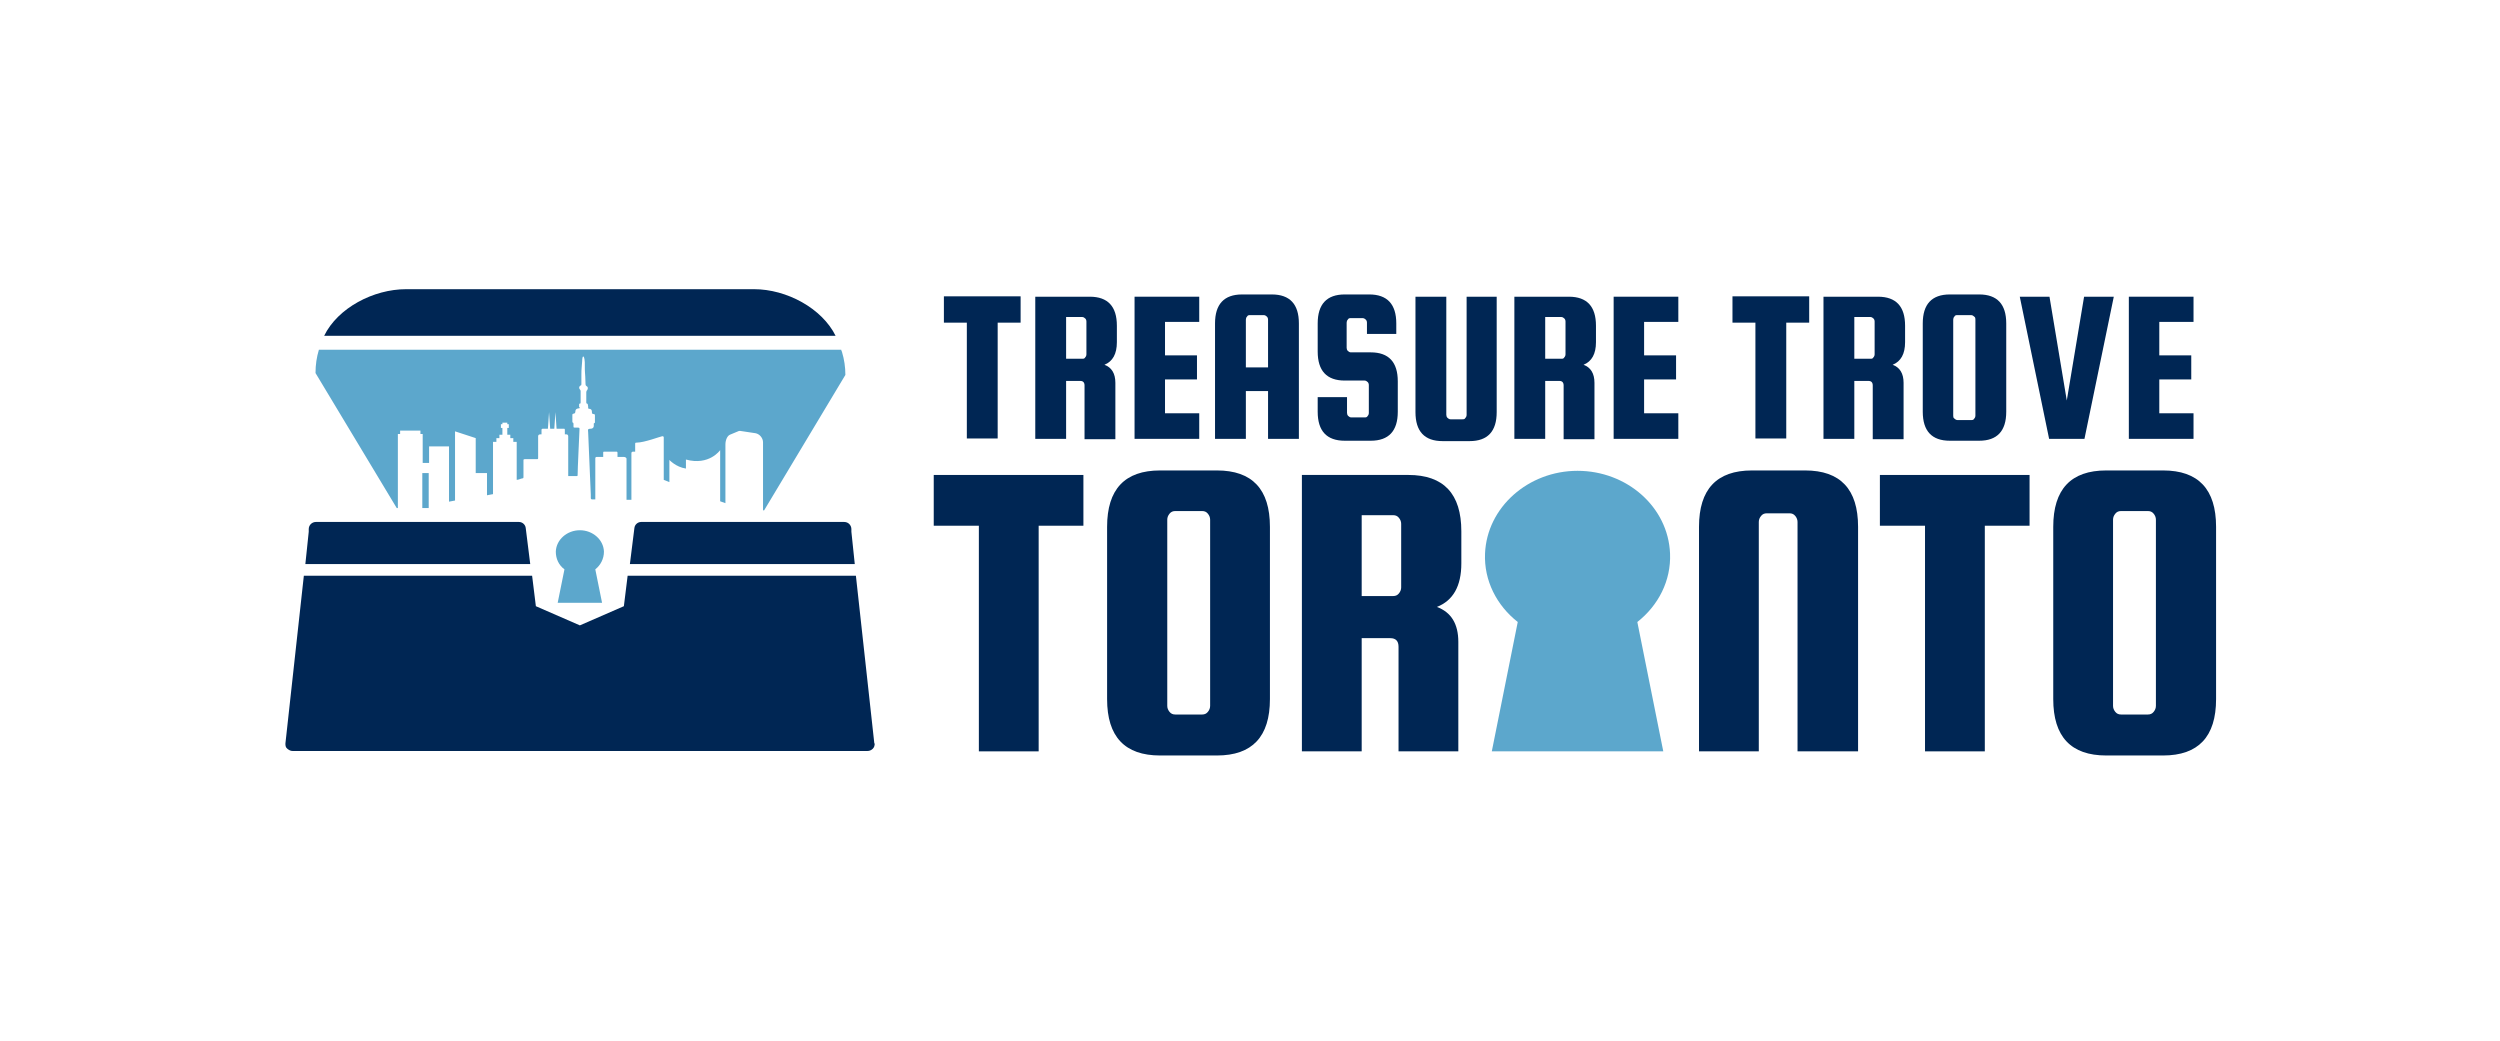 <?xml version="1.0" encoding="UTF-8"?>
<svg xmlns="http://www.w3.org/2000/svg" version="1.1" viewBox="0 0 664.8 276.8">
  <defs>
    <style>
      .cls-1 {
        fill: #002654;
      }

      .cls-2 {
        fill: #fff;
      }

      .cls-3 {
        fill: #5ca7cc;
      }
    </style>
  </defs>
  <!-- Generator: Adobe Illustrator 28.7.1, SVG Export Plug-In . SVG Version: 1.2.0 Build 142)  -->
  <g>
    <g id="Layer_1">
      <g id="Layer_1-2" data-name="Layer_1">
        <g>
          <rect class="cls-2" x="-.1" y="-.1" width="665" height="277"/>
          <g>
            <path class="cls-1" d="M200.5,76.9h-92.5c-8.7,0-18.2,5-21.8,12.4h136c-3.6-7.3-13-12.4-21.7-12.4Z"/>
            <g>
              <path class="cls-1" d="M232.5,197.7l-4.9-44.6h-60.7l-1,8.1-11.7,5.1-11.7-5.1-1-8.1h-60.7l-4.9,44.6c0,.5,0,1,.5,1.4s.9.6,1.4.6h152.9c.5,0,1-.2,1.4-.6.4-.4.5-.9.5-1.4h-.1Z"/>
              <path class="cls-1" d="M227.3,150l-.9-8.6v-.7c0-1-.8-1.9-1.9-1.9h-54c-.9,0-1.7.7-1.8,1.6l-1.2,9.6h59.9-.1Z"/>
              <path class="cls-1" d="M141,150l-1.2-9.6c-.1-.9-.9-1.6-1.8-1.6h-54c-1,0-1.9.8-1.9,1.9v.7l-.9,8.6h59.9-.1Z"/>
            </g>
            <g>
              <g>
                <rect class="cls-3" x="112.3" y="125.8" width="1.7" height="9.3"/>
                <path class="cls-3" d="M223.7,93H84.8c-.6,2-.9,4-.9,6.2l21.6,35.9h.3v-19.7h.6v-.9h5.4v.9h.6v7.7h1.7v-4.4h5.3v14.7l1.6-.3v-18.4l5.5,1.8v9.3h3v5.9l1.6-.3v-13.9h.9v-1h.8v-.9h.8v-1.8h-.4v-1h.4v-.4h1.3v.4h.4v1h-.4v1.8h.8v.9h.8v1h.9v10.1c.5,0,1-.3,1.5-.4.2,0,.3,0,.3-.4v-4.3c0-.3,0-.4.4-.4h3.1c.3,0,.4,0,.4-.3v-5.8c0-.3.2-.5.6-.5h.3v-1.2q0-.3.4-.3h1.3l.3-4.4.3,4.4h1.1l.3-4.4.3,4.4h1.8c.3,0,.4,0,.4.3v1.2h.4c.3,0,.5.2.5.5v10.6h2.2c.2,0,.3,0,.3-.3,0-1.6.4-9.7.5-12.1,0-.5,0-.4-.4-.5-.3,0-.6,0-.9,0-.2,0-.3,0-.3-.3v-.6c0-.2,0-.4-.2-.4,0,0-.1-.2-.1-.3v-1.8c0-.2.2-.3.3-.3.4,0,.5-.3.5-.6q0-.7.8-.8t.2-.3v-.8s.1-.2.2-.2c.2,0,.2,0,.2-.3v-3s0-.2-.1-.3c-.4-.4-.4-.9.1-1.2.2,0,.2-.2.2-.4v-2.4c0-1.9.1-1.7.2-3.6,0,0,0-1.3.3-1.3s.4,1.3.4,1.5c0,3.8.1,2,.2,5.8,0,.2,0,.4.3.6.4.2.4.7.1,1.1-.1,0-.2.3-.2.5v2.6c0,.2,0,.5.4.5v.2c.1.3.1.5.1.8s0,.2.2.3q.8,0,.8.8c0,.3,0,.6.4.6s.4.2.4.4v1.7c0,0,0,.3-.1.3-.3,0-.2.3-.2.5v.2q0,.7-.7.8c-.3,0-.6,0-.8.2-.1,0,0,.5,0,.8.2,5.5.5,11,.7,16.5v.9c0,.3.1.4.4.4h.8v-10.9q0-.4.4-.4h1.7v-1.1c0-.2,0-.3.3-.3h3.2q.3,0,.3.3v1.1h1.6c.6,0,.9.3.8.8v10.6h1.3v-12.4c0-.3.2-.4.5-.4h.5v-2c0-.3,0-.4.4-.4,2,0,6.2-1.6,6.8-1.7q.4,0,.4.3v11.3l1.5.6v-5.9s1.7,1.9,4.4,2.3v-2.4c6.2,1.7,9.1-2.5,9.1-2.5v13.6l1.4.5v-15.6c0-1.2.5-2.3,1.2-2.6l2.4-1h.4l4,.6c1.1.2,2,1.3,2,2.4v18.1h.3l21.6-36c0-2.1-.3-4.1-.9-6.1l-.2-.5Z"/>
              </g>
              <path class="cls-3" d="M160.6,146.7c-.1-3.2-3-5.7-6.4-5.7s-6.3,2.5-6.4,5.7c0,1.9.8,3.6,2.3,4.7l-1.8,8.9h11.8l-1.8-8.9c1.4-1.1,2.3-2.8,2.3-4.7h0Z"/>
            </g>
            <g>
              <path class="cls-1" d="M248.3,139.8v-13.5h39.8v13.5h-11.9v60h-15.9v-60h-12Z"/>
              <path class="cls-1" d="M337.7,140.1v45.8c0,10-4.7,15-14.1,15h-15.1c-9.4,0-14.1-5-14.1-15v-45.8c0-10,4.7-15,14.1-15h15.1c9.4,0,14.1,5,14.1,15ZM321.8,187.7v-49.5c0-.6-.2-1.1-.6-1.6s-.9-.7-1.5-.7h-7.2c-.6,0-1.1.2-1.5.7s-.6,1-.6,1.6v49.5c0,.6.2,1.1.6,1.6s.9.7,1.5.7h7.2c.6,0,1.1-.2,1.5-.7s.6-1,.6-1.6Z"/>
              <path class="cls-1" d="M362.1,169.7v30.1h-15.9v-73.5h28.3c9.4,0,14.1,5,14.1,15v8.5c0,6.1-2.2,9.9-6.5,11.6,3.8,1.4,5.7,4.5,5.7,9.3v29.1h-15.9v-27.8c0-1.5-.7-2.3-2.2-2.3h-7.6ZM362.1,137v21.5h8.4c.6,0,1.1-.2,1.5-.7s.6-1,.6-1.6v-16.9c0-.6-.2-1.1-.6-1.6s-.9-.7-1.5-.7h-8.4Z"/>
              <path class="cls-1" d="M493.9,199.8h-15.9v-61c0-.6-.2-1.1-.6-1.6s-.9-.7-1.5-.7h-6.1c-.6,0-1.1.2-1.5.7s-.6,1-.6,1.6v61h-15.9v-59.7c0-10,4.7-15,14.1-15h14.1c9.4,0,14.1,5,14.1,15v59.7h-.2Z"/>
              <path class="cls-1" d="M499.9,139.8v-13.5h39.8v13.5h-11.9v60h-15.9v-60h-12Z"/>
              <path class="cls-1" d="M589.3,140.1v45.8c0,10-4.7,15-14.1,15h-15.1c-9.4,0-14.1-5-14.1-15v-45.8c0-10,4.7-15,14.1-15h15.1c9.4,0,14.1,5,14.1,15ZM573.3,187.7v-49.5c0-.6-.2-1.1-.6-1.6-.4-.5-.9-.7-1.5-.7h-7.2c-.6,0-1.1.2-1.5.7s-.6,1-.6,1.6v49.5c0,.6.2,1.1.6,1.6.4.5.9.7,1.5.7h7.2c.6,0,1.1-.2,1.5-.7s.6-1,.6-1.6Z"/>
            </g>
            <g>
              <path class="cls-1" d="M251,85.8v-7h20.4v7h-6.1v30.8h-8.2v-30.8h-6.1,0Z"/>
              <path class="cls-1" d="M283.5,101.2v15.5h-8.2v-37.8h14.5c4.8,0,7.2,2.6,7.2,7.7v4.4c0,3.1-1.1,5.1-3.3,6,1.9.7,2.9,2.3,2.9,4.8v15h-8.2v-14.3c0-.8-.4-1.2-1.1-1.2h-3.9.1ZM283.5,84.4v11h4.3c.3,0,.6,0,.8-.4.2-.2.3-.5.3-.8v-8.7c0-.3-.1-.6-.3-.8-.2-.2-.5-.4-.8-.4h-4.3Z"/>
              <path class="cls-1" d="M309.8,109.9h9.1v6.8h-17.2v-37.8h17.2v6.7h-9.1v8.9h8.5v6.4h-8.5v9.1h0Z"/>
              <path class="cls-1" d="M338.2,78.3c4.8,0,7.2,2.6,7.2,7.7v30.7h-8.2v-12.7h-5.9v12.7h-8.2v-30.7c0-5.1,2.4-7.7,7.2-7.7h7.9ZM331.3,97.7h5.9v-12.7c0-.3-.1-.6-.3-.8-.2-.2-.5-.4-.8-.4h-3.7c-.3,0-.6,0-.8.4-.2.2-.3.5-.3.8v12.7h0Z"/>
              <path class="cls-1" d="M371.3,88.8h-7.8v-3c0-.3-.1-.6-.3-.8-.2-.2-.5-.4-.8-.4h-3.2c-.3,0-.6,0-.8.4-.2.2-.3.5-.3.8v6.7c0,.3.1.6.3.8.2.2.5.4.8.4h5.3c4.8,0,7.2,2.6,7.2,7.7v8.1c0,5.1-2.4,7.7-7.2,7.7h-6.9c-4.8,0-7.2-2.6-7.2-7.7v-3.9h7.8v4.2c0,.3.1.6.3.8.2.2.5.4.8.4h3.6c.3,0,.6,0,.8-.4.2-.2.3-.5.3-.8v-7.4c0-.3-.1-.6-.3-.8-.2-.2-.5-.4-.8-.4h-5.3c-4.8,0-7.2-2.6-7.2-7.7v-7.5c0-5.1,2.4-7.7,7.2-7.7h6.5c4.8,0,7.2,2.6,7.2,7.7v2.8Z"/>
              <path class="cls-1" d="M389.8,78.9h8.2v30.7c0,5.1-2.4,7.7-7.2,7.7h-7.2c-4.8,0-7.2-2.6-7.2-7.7v-30.7h8.2v31.4c0,.3.1.6.3.8.2.2.5.4.8.4h3.2c.3,0,.6,0,.8-.4.2-.2.3-.5.3-.8v-31.4h-.2Z"/>
              <path class="cls-1" d="M410.9,101.2v15.5h-8.2v-37.8h14.5c4.8,0,7.2,2.6,7.2,7.7v4.4c0,3.1-1.1,5.1-3.3,6,1.9.7,2.9,2.3,2.9,4.8v15h-8.2v-14.3c0-.8-.4-1.2-1.1-1.2h-3.9.1ZM410.9,84.4v11h4.3c.3,0,.6,0,.8-.4.2-.2.3-.5.3-.8v-8.7c0-.3-.1-.6-.3-.8-.2-.2-.5-.4-.8-.4h-4.3Z"/>
              <path class="cls-1" d="M437.2,109.9h9.1v6.8h-17.2v-37.8h17.2v6.7h-9.1v8.9h8.5v6.4h-8.5v9.1h0Z"/>
              <path class="cls-1" d="M460.7,85.8v-7h20.4v7h-6.1v30.8h-8.2v-30.8h-6.1,0Z"/>
              <path class="cls-1" d="M493.1,101.2v15.5h-8.2v-37.8h14.5c4.8,0,7.2,2.6,7.2,7.7v4.4c0,3.1-1.1,5.1-3.3,6,1.9.7,2.9,2.3,2.9,4.8v15h-8.2v-14.3c0-.8-.4-1.2-1.1-1.2h-3.9.1ZM493.1,84.4v11h4.3c.3,0,.6,0,.8-.4.2-.2.3-.5.3-.8v-8.7c0-.3-.1-.6-.3-.8-.2-.2-.5-.4-.8-.4h-4.3Z"/>
              <path class="cls-1" d="M533.5,86v23.5c0,5.1-2.4,7.7-7.2,7.7h-7.8c-4.8,0-7.2-2.6-7.2-7.7v-23.5c0-5.1,2.4-7.7,7.2-7.7h7.8c4.8,0,7.2,2.6,7.2,7.7ZM525.3,110.5v-25.5c0-.3,0-.6-.3-.8-.2-.2-.5-.4-.8-.4h-3.7c-.3,0-.6,0-.8.4-.2.2-.3.5-.3.8v25.5c0,.3,0,.6.3.8.2.2.5.4.8.4h3.7c.3,0,.6,0,.8-.4.2-.2.3-.5.3-.8Z"/>
              <path class="cls-1" d="M554.2,78.9h7.9l-7.8,37.8h-9.4l-7.8-37.8h7.9l4.6,27.6s4.6-27.6,4.6-27.6Z"/>
              <path class="cls-1" d="M574.2,109.9h9.1v6.8h-17.2v-37.8h17.2v6.7h-9.1v8.9h8.5v6.4h-8.5v9.1h0Z"/>
            </g>
            <path class="cls-3" d="M444.1,147.2c-.5-12.4-11.5-22-24.6-22s-24.1,9.7-24.6,22c-.3,7.2,3.1,13.8,8.7,18.2l-6.9,34.4h45.6l-6.9-34.4c5.6-4.4,9-11,8.7-18.2h0Z"/>
          </g>
        </g>
      </g>
    </g>
  </g>
</svg>